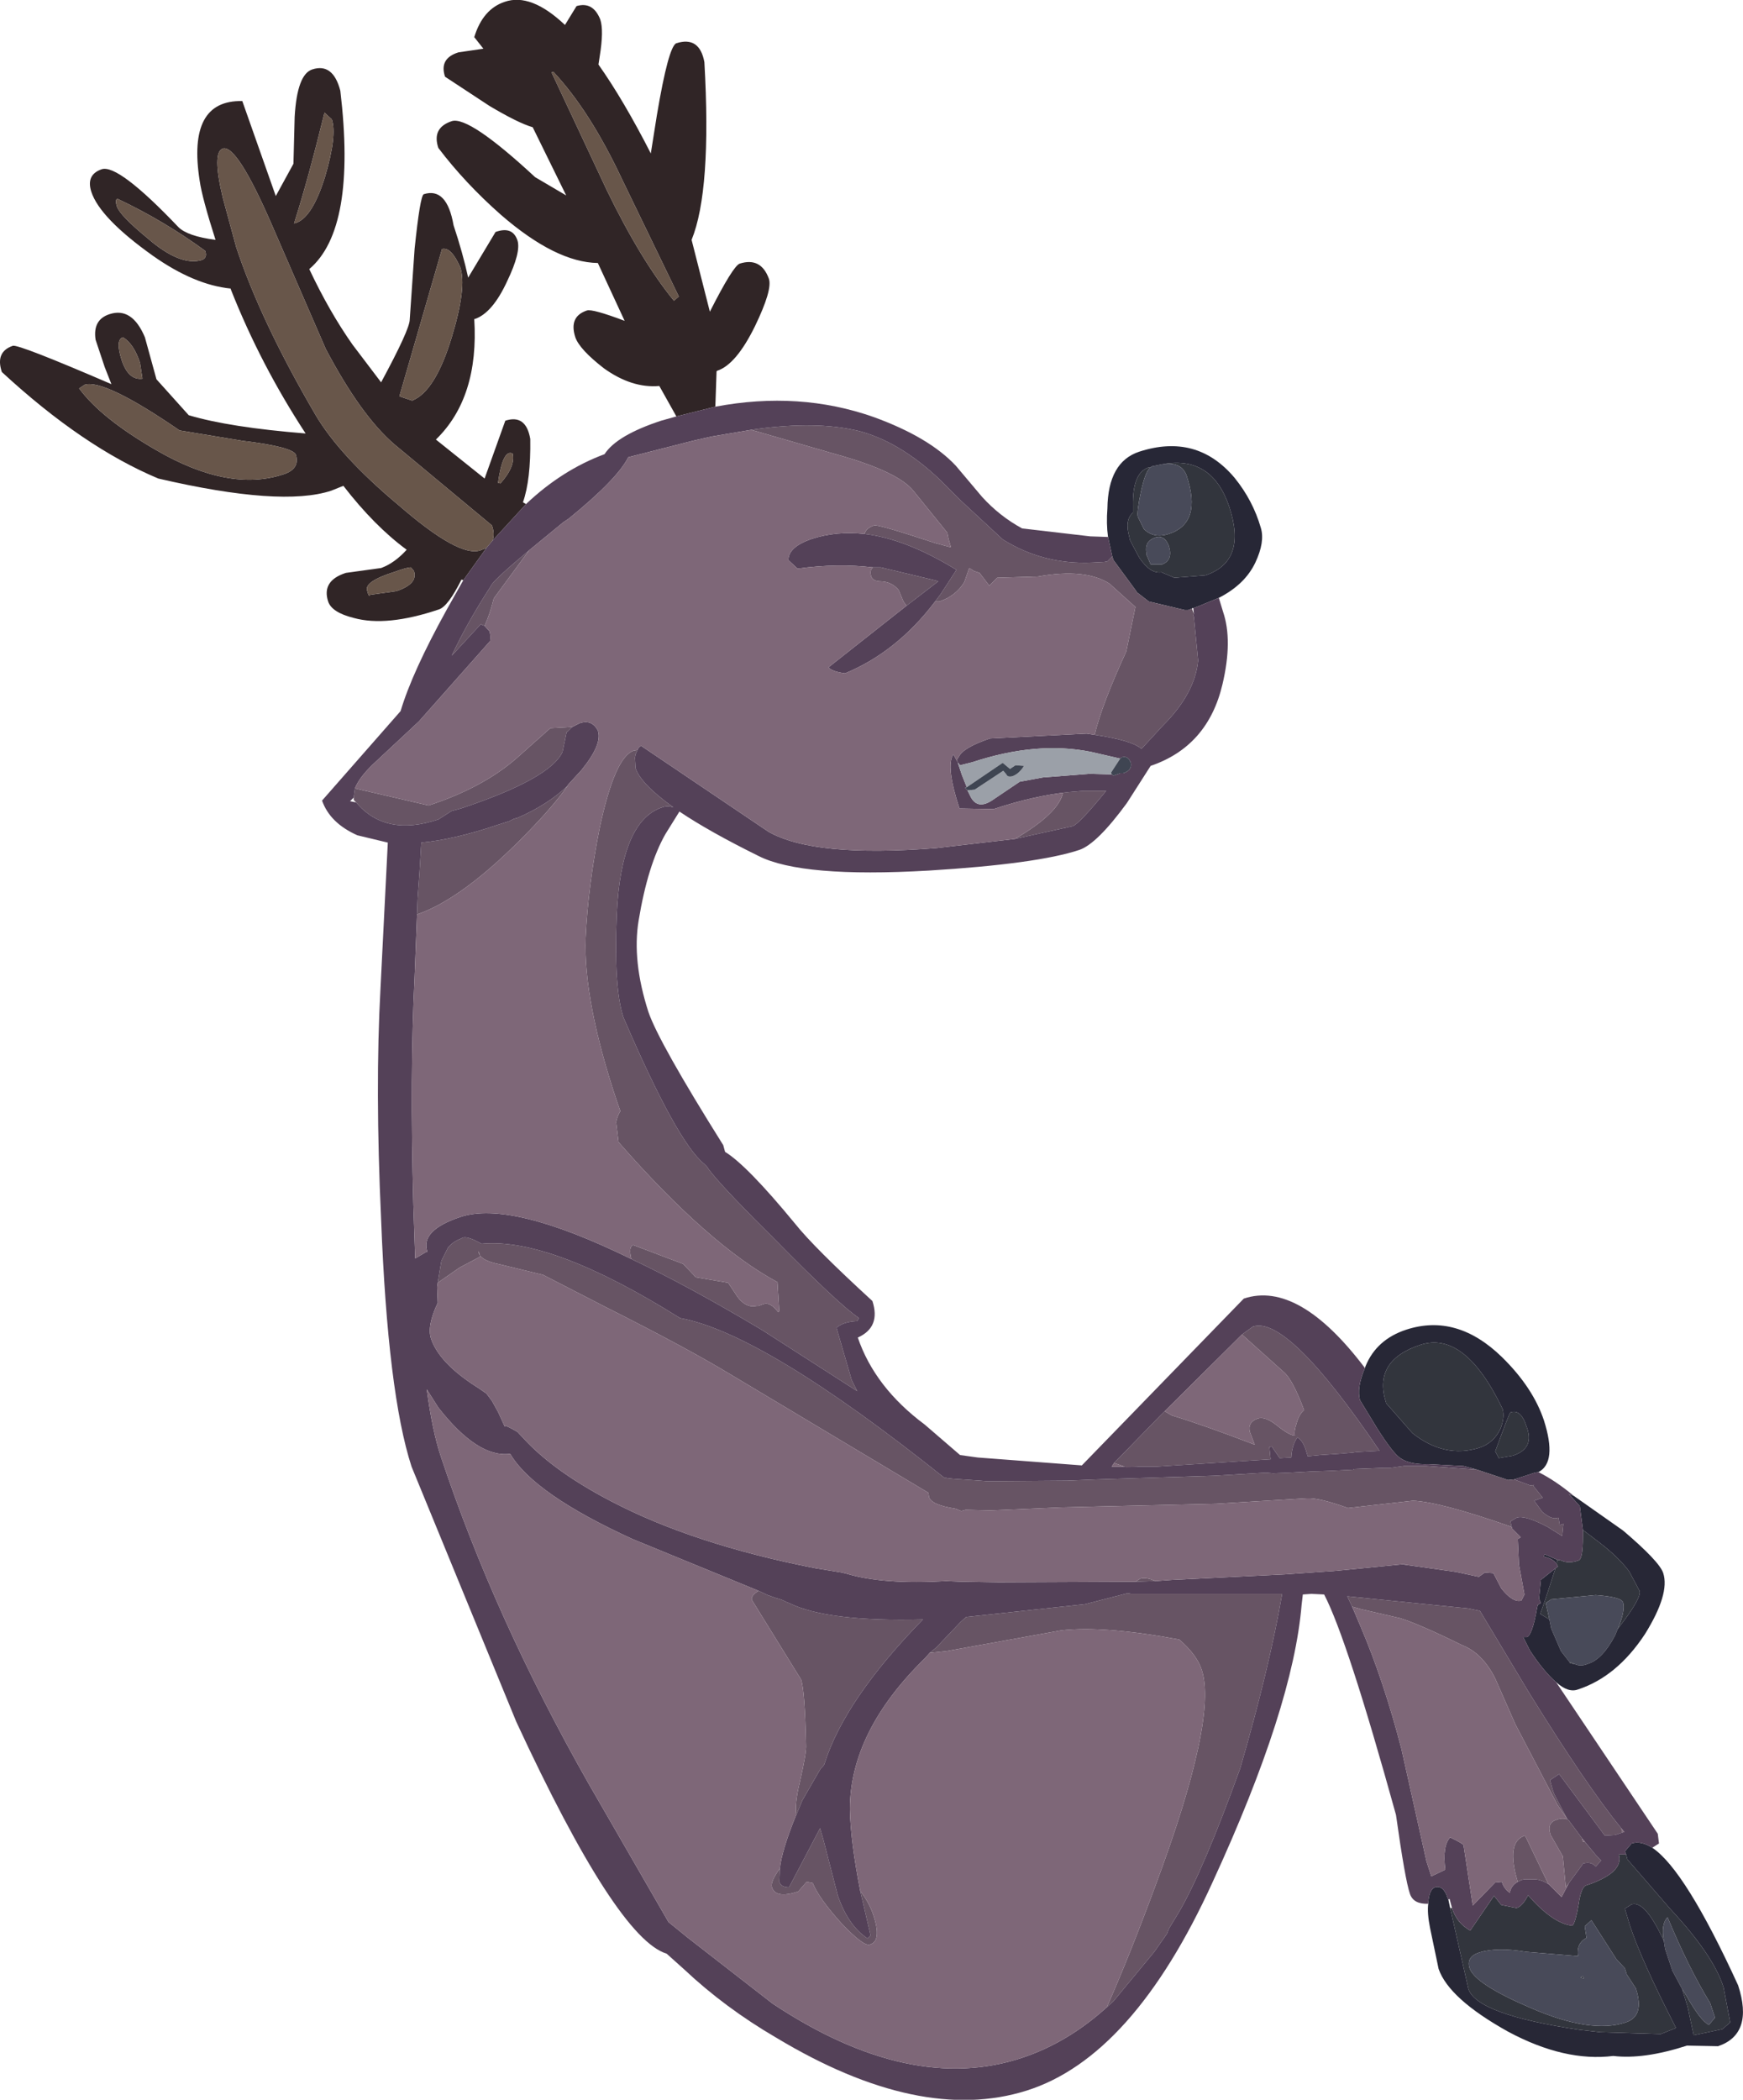 <?xml version="1.0" encoding="UTF-8" standalone="no"?>
<svg xmlns:xlink="http://www.w3.org/1999/xlink" height="172.45px" width="143.15px" xmlns="http://www.w3.org/2000/svg">
  <g transform="matrix(1.0, 0.0, 0.0, 1.0, 50.7, 33.5)">
    <path d="M-12.65 14.15 L-12.8 14.1 Q-13.9 16.3 -14.65 16.55 -18.95 18.0 -21.65 17.25 -23.45 16.8 -23.75 15.9 -24.3 14.2 -22.3 13.55 L-19.4 13.15 Q-18.3 12.75 -17.3 11.65 -19.95 9.7 -22.5 6.4 L-23.5 6.8 Q-27.6 8.15 -37.7 5.8 -43.9 3.2 -50.55 -2.95 -51.1 -4.6 -49.65 -5.1 -49.2 -5.25 -41.55 -1.95 L-42.1 -3.35 -42.85 -5.6 Q-43.1 -7.25 -41.7 -7.7 -39.85 -8.3 -38.8 -5.8 L-37.85 -2.35 -35.2 0.6 Q-31.85 1.6 -25.6 2.1 -29.3 -3.55 -31.75 -9.75 L-31.75 -9.8 Q-34.75 -10.1 -38.15 -12.5 -42.5 -15.6 -43.2 -17.75 -43.65 -19.15 -42.35 -19.6 -41.0 -20.05 -36.05 -14.85 -35.3 -14.1 -33.0 -13.8 -34.1 -17.25 -34.3 -18.65 -35.35 -25.3 -30.8 -25.2 L-28.05 -17.4 -26.6 -20.05 -26.5 -23.9 Q-26.3 -27.4 -25.05 -27.8 -23.35 -28.35 -22.75 -26.05 -21.4 -14.7 -25.3 -11.4 -23.65 -7.9 -21.75 -5.2 L-19.4 -2.1 Q-17.05 -6.45 -17.05 -7.25 L-16.65 -13.05 Q-16.2 -17.4 -15.9 -17.55 -14.0 -18.15 -13.45 -15.0 -12.7 -12.75 -12.25 -10.7 L-10.0 -14.45 Q-8.6 -14.95 -8.2 -13.75 -7.9 -12.8 -9.05 -10.4 -10.25 -7.8 -11.7 -7.3 L-11.75 -7.3 Q-11.35 -0.85 -14.9 2.6 L-10.9 5.8 -9.2 1.05 Q-7.5 0.5 -7.15 2.55 -7.1 5.9 -7.75 7.75 L-7.5 7.9 -10.25 10.9 Q-10.05 10.35 -10.3 9.65 L-18.3 3.0 Q-21.05 0.65 -23.95 -4.85 L-28.4 -15.1 Q-31.25 -21.65 -32.4 -21.3 -33.3 -21.0 -32.4 -17.25 L-31.3 -13.2 Q-29.3 -7.15 -24.8 0.55 -22.8 3.95 -17.95 8.0 -13.0 12.3 -11.25 11.7 L-10.75 11.5 -12.65 14.15 M4.85 0.7 L3.45 -1.8 Q1.2 -1.6 -1.1 -3.25 -3.1 -4.8 -3.45 -5.8 -4.0 -7.5 -2.5 -8.0 -2.05 -8.15 0.6 -7.15 L-1.6 -11.9 Q-5.05 -11.95 -9.55 -15.85 -12.5 -18.45 -14.7 -21.35 -15.25 -23.0 -13.6 -23.55 -12.2 -24.0 -6.75 -18.95 L-4.2 -17.45 -6.95 -23.05 Q-8.15 -23.4 -10.5 -24.8 L-14.15 -27.2 Q-14.65 -28.7 -13.05 -29.2 L-11.0 -29.5 -11.75 -30.45 Q-11.05 -32.75 -9.25 -33.35 -7.1 -34.1 -4.3 -31.45 L-3.35 -33.0 Q-2.0 -33.4 -1.4 -31.9 -1.1 -31.0 -1.45 -28.85 L-1.55 -28.2 Q0.5 -25.3 2.75 -20.9 L3.25 -24.05 Q4.2 -29.7 4.85 -29.95 6.75 -30.55 7.15 -28.4 7.75 -17.85 6.1 -13.8 L7.6 -7.9 Q9.5 -11.65 10.05 -11.85 11.8 -12.4 12.45 -10.6 12.75 -9.7 11.3 -6.7 9.75 -3.55 8.2 -3.05 L8.15 -3.0 8.05 -0.1 4.85 0.7 M-5.25 -27.6 L-5.4 -27.55 -0.85 -17.85 Q1.95 -12.1 4.65 -8.8 L5.05 -9.15 0.4 -18.75 Q-2.25 -24.4 -5.25 -27.6 M-12.9 -11.55 Q-13.65 -13.25 -14.4 -13.05 L-17.9 -0.95 -16.85 -0.6 Q-14.95 -1.35 -13.6 -5.8 -12.35 -9.9 -12.9 -11.55 M-43.75 -1.9 L-44.2 -1.6 Q-42.4 0.85 -37.9 3.45 -31.9 6.95 -27.4 5.45 -26.05 5.0 -26.4 3.85 -26.65 3.2 -30.8 2.7 L-35.95 1.85 Q-42.15 -2.4 -43.75 -1.9 M-40.6 -5.8 Q-41.25 -5.6 -40.7 -3.9 -40.15 -2.25 -39.0 -2.4 L-39.2 -3.7 Q-39.7 -5.25 -40.6 -5.8 M-41.0 -17.15 Q-41.3 -17.2 -41.1 -16.55 -40.85 -15.8 -38.6 -13.95 -35.9 -11.6 -34.1 -12.15 -33.65 -12.35 -33.85 -12.9 -37.2 -15.35 -41.0 -17.15 M-23.45 -23.7 L-24.05 -24.25 Q-25.4 -18.75 -26.55 -15.15 -25.1 -15.45 -24.0 -19.0 -23.0 -22.4 -23.45 -23.7 M-9.8 6.15 L-9.6 6.2 Q-8.35 4.8 -8.6 3.75 -9.4 3.35 -9.8 6.15 M-16.95 13.1 Q-17.3 13.1 -18.25 13.45 -20.8 14.25 -20.55 15.0 -20.4 15.6 -20.3 15.35 L-18.15 15.05 Q-16.35 14.45 -16.7 13.4 L-16.95 13.1" fill="#302526" fill-rule="evenodd" stroke="none"/>
    <path d="M-10.75 11.5 L-11.25 11.7 Q-13.0 12.3 -17.95 8.0 -22.8 3.95 -24.8 0.55 -29.3 -7.15 -31.3 -13.2 L-32.4 -17.25 Q-33.3 -21.0 -32.4 -21.3 -31.25 -21.65 -28.4 -15.1 L-23.95 -4.85 Q-21.05 0.65 -18.3 3.0 L-10.3 9.65 Q-10.05 10.35 -10.25 10.9 L-10.75 11.5 M-23.45 -23.7 Q-23.0 -22.4 -24.0 -19.0 -25.1 -15.45 -26.55 -15.15 -25.4 -18.75 -24.05 -24.25 L-23.45 -23.7 M-41.0 -17.15 Q-37.2 -15.35 -33.85 -12.9 -33.65 -12.35 -34.1 -12.15 -35.9 -11.6 -38.6 -13.95 -40.85 -15.8 -41.1 -16.55 -41.3 -17.2 -41.0 -17.15 M-40.6 -5.8 Q-39.7 -5.25 -39.2 -3.7 L-39.0 -2.4 Q-40.15 -2.25 -40.7 -3.9 -41.25 -5.6 -40.6 -5.8 M-43.75 -1.9 Q-42.15 -2.4 -35.95 1.85 L-30.8 2.7 Q-26.65 3.2 -26.4 3.85 -26.05 5.0 -27.4 5.45 -31.9 6.95 -37.9 3.45 -42.4 0.85 -44.2 -1.6 L-43.75 -1.9 M-12.9 -11.55 Q-12.35 -9.9 -13.6 -5.8 -14.95 -1.35 -16.85 -0.6 L-17.9 -0.95 -14.4 -13.05 Q-13.65 -13.25 -12.9 -11.55 M-5.25 -27.6 Q-2.25 -24.4 0.4 -18.75 L5.05 -9.15 4.65 -8.8 Q1.95 -12.1 -0.85 -17.85 L-5.4 -27.55 -5.25 -27.6 M-9.8 6.15 Q-9.4 3.35 -8.6 3.75 -8.35 4.8 -9.6 6.2 L-9.8 6.15 M-16.95 13.1 L-16.7 13.4 Q-16.35 14.45 -18.15 15.05 L-20.3 15.35 Q-20.4 15.6 -20.55 15.0 -20.8 14.25 -18.25 13.45 -17.3 13.1 -16.95 13.1" fill="#68564a" fill-rule="evenodd" stroke="none"/>
    <path d="M44.9 4.6 Q48.85 3.95 50.25 8.1 51.75 12.6 48.3 13.75 L45.75 13.95 44.7 13.5 Q43.8 13.65 42.9 12.35 L42.65 11.9 42.1 10.85 42.05 10.6 Q41.65 9.2 42.35 8.6 L42.35 8.05 Q42.3 5.35 43.6 4.9 L43.85 4.85 Q43.4 5.05 43.0 6.9 42.65 8.55 42.75 8.95 L43.25 9.95 Q44.05 10.75 45.3 10.35 48.05 9.45 46.75 5.55 46.35 4.45 44.9 4.6 M44.15 10.65 L44.05 10.7 Q43.3 11.0 43.45 11.9 L43.45 12.05 43.5 12.15 43.8 12.85 44.7 12.85 44.75 12.85 Q45.65 12.5 45.3 11.35 44.95 10.4 44.15 10.65 M72.7 82.2 Q72.9 82.85 72.55 83.8 72.0 85.0 70.8 85.4 67.95 86.3 65.3 84.2 L63.15 81.75 Q62.0 78.25 65.95 76.95 69.6 75.75 72.7 82.2 M68.55 123.2 Q68.95 124.45 70.05 125.05 L72.0 122.2 72.6 122.95 73.85 123.2 Q74.35 123.05 74.8 122.15 76.85 124.5 78.45 124.65 78.7 124.35 78.95 122.9 79.15 121.5 79.55 121.35 82.7 120.3 82.25 118.8 L82.85 118.8 82.95 119.2 86.5 123.3 Q90.0 127.05 90.85 129.7 L91.4 132.6 90.75 133.15 88.4 133.65 87.9 131.3 87.45 129.85 87.8 130.4 Q88.95 132.45 89.65 132.8 L90.15 132.2 89.75 131.0 Q88.0 128.15 86.25 123.95 85.7 124.55 85.95 125.9 84.4 122.55 83.3 122.9 L82.75 123.25 83.15 124.6 Q84.1 127.5 86.95 133.05 L85.7 133.55 80.75 133.4 79.0 133.2 Q70.6 131.95 69.9 129.85 L68.4 123.2 68.55 123.2 M79.3 128.8 L79.4 129.0 79.1 128.9 79.3 128.8 M70.8 126.85 Q69.7 127.2 70.0 128.15 70.45 129.45 75.0 131.4 79.95 133.55 82.8 132.6 84.4 132.1 83.65 129.8 L82.9 128.65 82.75 128.15 82.05 127.4 80.0 124.2 79.45 124.7 79.6 125.65 Q78.75 126.1 78.9 127.15 L74.65 126.8 Q72.25 126.4 70.8 126.85 M74.65 83.6 Q75.4 85.45 73.55 86.05 L72.4 86.25 72.1 85.7 Q73.25 82.55 73.35 82.5 74.2 82.2 74.65 83.6 M77.2 94.6 L77.5 94.65 Q78.15 94.95 78.95 94.65 79.3 94.55 79.3 92.7 L79.3 92.15 80.55 93.1 Q82.2 94.35 83.1 95.55 L83.95 97.15 Q84.15 97.7 82.3 100.1 L82.15 100.3 Q82.8 98.8 82.6 98.1 82.45 97.65 80.35 97.5 L76.7 97.85 76.25 98.15 76.55 99.5 75.8 99.05 76.25 97.75 77.05 95.3 77.25 95.15 77.15 94.95 77.2 94.6 M78.6 103.15 L78.55 103.15 78.25 103.1 78.2 103.0 78.6 103.15" fill="#32353d" fill-rule="evenodd" stroke="none"/>
    <path d="M43.85 4.85 L43.9 4.8 44.9 4.6 Q46.35 4.45 46.75 5.55 48.05 9.45 45.3 10.35 44.05 10.75 43.25 9.95 L42.75 8.95 Q42.65 8.55 43.0 6.9 43.4 5.05 43.85 4.85 M44.15 10.65 Q44.95 10.4 45.3 11.35 45.65 12.5 44.75 12.85 L44.7 12.85 43.8 12.85 43.5 12.15 43.45 12.05 43.45 11.9 Q43.3 11.0 44.05 10.7 L44.15 10.65 M85.95 125.9 Q85.7 124.55 86.25 123.95 88.0 128.15 89.75 131.0 L90.15 132.2 89.65 132.8 Q88.95 132.45 87.8 130.4 L87.45 129.85 86.65 128.35 86.05 126.55 85.95 125.9 M70.8 126.85 Q72.25 126.4 74.65 126.8 L78.9 127.15 Q78.75 126.1 79.6 125.65 L79.45 124.7 80.0 124.2 82.05 127.4 82.75 128.15 82.9 128.65 83.65 129.8 Q84.4 132.1 82.8 132.6 79.95 133.55 75.0 131.4 70.45 129.45 70.0 128.15 69.7 127.2 70.8 126.85 M79.3 128.8 L79.1 128.9 79.4 129.0 79.3 128.8 M82.15 100.3 L81.95 100.8 Q80.9 102.8 79.7 103.15 79.1 103.4 78.6 103.15 L78.2 103.0 77.5 102.1 76.7 100.25 76.55 99.5 76.25 98.15 76.7 97.85 80.35 97.5 Q82.45 97.65 82.6 98.1 82.8 98.8 82.15 100.3" fill="#484a59" fill-rule="evenodd" stroke="none"/>
    <path d="M40.3 10.6 Q40.15 9.5 40.25 8.25 40.3 4.45 42.85 3.6 47.6 2.05 50.7 5.75 52.2 7.6 52.85 9.85 53.2 11.0 52.4 12.7 51.55 14.5 49.4 15.6 L47.7 16.3 47.3 16.45 Q47.2 16.4 47.2 16.5 L47.1 16.5 47.05 16.55 46.95 16.55 46.9 16.6 46.8 16.6 46.7 16.6 46.6 16.6 43.65 15.9 42.75 15.2 42.75 15.25 42.55 14.95 40.75 12.5 40.65 12.2 40.3 10.6 M61.4 78.85 L61.45 78.7 Q62.35 76.5 64.8 75.7 68.95 74.35 72.65 77.95 75.2 80.45 76.1 83.15 77.2 86.6 75.65 87.4 L75.35 87.45 73.65 88.0 73.15 88.05 70.6 87.2 69.5 86.9 66.65 86.75 Q65.1 86.8 64.3 86.25 63.7 85.85 62.4 83.8 L61.0 81.5 Q60.7 80.5 61.4 78.85 M78.55 89.35 L82.6 92.2 Q85.6 94.75 85.9 95.7 86.45 97.4 84.4 100.7 82.1 104.2 78.9 105.25 78.1 105.55 77.1 104.65 76.1 103.8 74.95 102.05 L74.4 100.95 74.65 100.95 74.7 100.95 Q75.15 100.8 75.55 98.5 L75.6 98.3 75.85 98.15 75.7 97.8 75.85 96.25 77.05 95.3 76.25 97.75 75.8 99.05 76.55 99.5 76.7 100.25 77.5 102.1 78.2 103.0 78.25 103.1 78.55 103.15 78.6 103.15 Q79.1 103.4 79.7 103.15 80.9 102.8 81.95 100.8 L82.15 100.3 82.3 100.1 Q84.15 97.7 83.95 97.15 L83.1 95.55 Q82.2 94.35 80.55 93.1 L79.3 92.15 79.05 90.2 78.15 89.2 78.55 89.35 M85.0 118.25 Q87.7 120.05 92.05 129.55 93.35 133.55 90.4 134.55 L87.85 134.5 Q84.3 135.65 81.8 135.35 77.8 135.85 73.15 133.35 68.3 130.65 67.45 128.2 L66.75 124.85 Q66.5 123.6 66.6 122.85 66.65 121.7 67.15 121.5 67.85 121.3 68.2 122.4 L68.25 122.5 68.4 123.2 69.9 129.85 Q70.6 131.95 79.0 133.2 L80.75 133.4 85.7 133.55 86.95 133.05 Q84.1 127.5 83.15 124.6 L82.75 123.25 83.3 122.9 Q84.4 122.55 85.95 125.9 L86.05 126.55 86.65 128.35 87.45 129.85 87.9 131.3 88.4 133.65 90.75 133.15 91.4 132.6 90.85 129.7 Q90.0 127.05 86.5 123.3 L82.95 119.2 82.85 118.8 82.75 118.55 83.3 117.9 Q84.05 117.65 85.0 118.25 M43.85 4.85 L43.6 4.9 Q42.3 5.35 42.35 8.05 L42.35 8.6 Q41.65 9.2 42.05 10.6 L42.1 10.85 42.65 11.9 42.9 12.35 Q43.8 13.65 44.7 13.5 L45.75 13.95 48.3 13.75 Q51.75 12.6 50.25 8.1 48.85 3.95 44.9 4.6 L43.9 4.8 43.85 4.85 M72.7 82.2 Q69.6 75.75 65.95 76.95 62.0 78.25 63.15 81.75 L65.3 84.2 Q67.95 86.3 70.8 85.4 72.0 85.0 72.55 83.8 72.9 82.85 72.7 82.2 M74.65 83.6 Q74.2 82.2 73.35 82.5 73.25 82.55 72.1 85.7 L72.4 86.25 73.55 86.05 Q75.4 85.45 74.65 83.6 M77.2 94.6 L77.15 94.95 Q76.85 94.5 76.1 94.35 L76.15 94.15 77.2 94.6" fill="#272736" fill-rule="evenodd" stroke="none"/>
    <path d="M47.2 16.5 L47.25 16.65 47.35 16.9 47.3 17.05 47.35 17.15 47.7 20.75 Q47.45 23.45 44.8 26.1 L43.05 28.0 Q42.25 27.3 39.2 26.85 39.8 24.35 41.8 20.0 L42.55 16.35 40.55 14.55 40.45 14.45 Q38.45 13.15 34.55 13.85 L31.2 13.95 30.55 14.6 29.75 13.55 29.3 13.4 28.9 13.15 28.5 14.3 Q27.8 15.45 26.45 15.9 L26.1 15.9 26.55 15.3 27.85 13.3 Q23.7 10.75 20.3 10.35 20.45 9.85 21.1 9.65 21.4 9.55 26.1 11.1 L27.4 11.45 27.2 10.75 27.1 10.25 24.35 6.85 Q23.1 5.25 18.1 3.85 L11.0 1.8 Q15.8 1.1 19.15 1.75 L19.65 1.85 Q23.15 2.7 26.55 5.95 L28.2 7.6 31.65 10.8 Q35.0 12.9 39.05 12.7 L40.0 12.65 40.25 12.6 40.65 12.2 40.75 12.5 42.55 14.95 42.75 15.25 42.75 15.2 43.65 15.9 46.6 16.6 46.7 16.6 46.8 16.6 46.9 16.6 46.95 16.55 47.05 16.55 47.1 16.5 47.2 16.5 M21.65 13.1 L26.25 14.2 26.35 14.25 23.75 16.25 23.5 15.9 23.1 14.95 Q22.55 14.3 21.7 14.25 21.0 14.25 20.85 13.85 20.7 13.3 21.0 13.1 L21.65 13.1 M-7.25 11.7 L-10.15 15.65 Q-10.45 16.9 -10.9 17.9 L-11.15 17.8 -11.2 17.75 -13.6 20.35 Q-12.4 17.75 -10.4 14.65 L-10.35 14.55 Q-10.0 14.0 -7.25 11.7 M-21.55 31.25 L-15.5 32.65 Q-11.05 31.2 -8.25 28.75 L-5.5 26.3 -3.7 26.2 -4.1 26.6 -4.15 26.6 -4.2 26.8 -4.5 28.25 Q-5.5 30.45 -12.85 32.9 L-13.6 33.1 -14.7 33.8 Q-19.05 35.25 -21.45 32.4 L-21.65 32.2 -21.65 32.0 -21.55 31.25 M-4.05 31.0 Q-5.25 32.7 -7.4 34.9 -12.65 40.3 -16.45 41.6 L-16.4 40.25 -16.25 38.2 -16.1 35.7 Q-13.4 35.45 -9.85 34.25 L-8.9 33.95 -8.5 33.75 -8.15 33.65 Q-5.65 32.55 -4.05 31.0 M1.15 69.9 Q0.9 68.9 1.3 68.75 L5.4 70.3 6.45 71.4 9.1 71.85 9.9 73.05 Q10.6 73.95 11.45 73.75 L11.6 73.75 12.0 73.6 Q12.55 73.4 13.2 74.25 L13.3 74.2 13.15 71.8 Q7.5 68.75 0.1 60.3 L-0.1 58.65 Q0.0 58.15 0.25 57.75 L0.0 57.05 Q-2.8 48.7 -2.6 43.5 -2.4 39.25 -1.45 34.5 -0.2 28.65 1.35 28.15 L1.65 28.1 1.5 28.45 1.45 28.7 1.45 28.75 1.5 29.6 Q1.95 30.9 4.6 32.8 4.1 32.65 3.7 32.8 0.3 33.9 -0.05 41.65 -0.3 47.6 0.5 50.05 4.9 60.3 7.15 62.1 L7.35 62.3 Q7.9 63.2 11.2 66.55 L12.9 68.25 Q18.2 73.65 19.85 74.75 L19.7 75.0 Q18.55 75.05 18.0 75.55 L19.25 79.85 19.7 80.75 12.15 75.9 11.75 75.65 Q5.8 72.1 1.15 69.9 M32.65 35.4 Q36.25 33.3 36.6 31.6 L37.1 31.55 38.3 31.45 38.45 31.45 40.15 31.45 Q37.95 34.15 37.4 34.35 L32.65 35.4 M73.45 91.9 Q67.6 89.85 65.35 89.75 L60.0 90.35 Q57.65 89.5 56.65 89.55 L49.2 90.0 36.45 90.3 30.65 90.55 28.6 90.5 28.25 90.6 27.75 90.4 Q25.8 90.1 25.6 89.45 L25.55 89.1 9.25 79.35 Q5.7 77.2 -0.95 73.85 L-6.1 71.2 -9.6 70.35 Q-11.4 70.0 -11.4 69.25 L-11.25 69.7 -12.95 70.6 -14.75 71.85 -14.45 70.05 -13.9 68.95 Q-13.45 68.45 -12.9 68.25 L-12.7 68.15 Q-12.3 68.0 -11.15 68.65 -5.45 68.1 5.15 74.75 12.0 76.0 26.9 87.9 L26.95 87.85 27.1 87.9 27.15 87.9 27.6 87.95 29.8 88.1 30.4 88.15 36.95 88.1 39.45 88.0 49.0 87.7 53.25 87.45 53.85 87.5 55.15 87.45 57.0 87.35 58.45 87.3 60.45 87.2 60.5 87.15 63.0 87.05 63.5 87.05 64.6 86.9 66.45 86.9 70.6 87.2 73.15 88.05 73.65 88.0 75.0 88.5 75.3 88.45 75.2 88.5 76.0 89.5 75.85 89.55 75.3 89.75 75.95 90.65 Q76.75 91.35 77.25 91.15 L77.3 91.15 77.4 91.75 77.7 91.65 77.6 92.65 76.4 91.9 Q74.5 90.9 73.85 91.15 L73.35 91.45 73.45 91.9 M42.55 96.4 L42.95 96.15 Q43.4 96.0 44.2 96.35 L42.55 96.4 M40.2 131.35 Q42.1 127.05 44.2 121.35 49.3 107.65 48.0 103.65 47.6 102.4 46.15 101.15 39.95 100.0 36.45 100.4 L27.05 102.1 25.65 102.25 26.2 101.8 28.2 99.7 28.65 99.3 38.4 98.25 41.9 97.35 42.2 97.4 54.6 97.4 Q53.55 103.5 51.15 111.75 48.15 120.05 46.15 123.5 L45.3 124.9 45.15 125.3 44.45 126.3 44.1 126.8 40.75 130.85 40.15 131.4 40.2 131.35 M19.95 121.8 Q20.65 122.7 21.0 123.7 21.75 125.9 20.75 126.2 20.25 126.4 18.4 124.45 16.55 122.4 16.05 121.15 L15.55 121.05 14.85 121.85 Q13.0 122.45 12.7 121.5 12.55 121.05 13.35 119.95 L13.3 121.05 Q13.45 121.5 14.1 121.5 L16.65 116.65 16.9 117.5 18.1 122.15 Q18.95 124.65 20.55 125.7 L20.8 125.45 19.95 121.8 M14.7 115.55 Q14.55 114.65 15.0 112.8 15.55 110.4 15.5 109.8 15.4 105.4 15.1 104.45 L11.05 97.9 Q10.95 97.55 11.6 97.15 L12.35 97.5 13.05 97.75 Q13.5 97.85 13.95 98.1 L14.1 98.15 Q17.2 99.7 25.1 99.5 18.65 106.1 17.0 111.4 L16.9 111.55 16.8 111.65 16.7 111.75 15.2 114.35 14.7 115.55 M44.5 82.85 L44.95 82.4 45.55 82.75 Q48.05 83.5 52.35 85.15 L51.95 84.1 Q51.75 83.3 52.6 83.0 53.2 82.8 54.15 83.55 55.2 84.4 55.65 84.4 55.55 84.1 55.8 83.35 56.0 82.65 56.4 82.3 55.45 79.75 54.7 79.15 L51.3 76.1 52.2 75.45 Q55.05 74.5 62.6 85.65 L60.7 85.75 60.4 85.8 59.2 85.9 57.7 86.0 56.7 86.1 56.55 85.6 Q56.3 84.8 55.85 84.55 55.4 85.2 55.35 86.2 L54.4 86.25 53.75 85.3 53.55 85.35 53.65 86.35 44.25 86.95 42.75 86.95 41.8 87.0 40.8 86.65 44.5 82.85 M60.35 98.45 L59.95 97.6 69.9 98.6 70.85 98.8 74.9 105.55 Q79.6 113.15 82.45 116.65 L82.55 117.0 81.95 117.2 81.2 117.25 81.1 117.25 77.35 112.2 76.6 112.7 76.85 113.6 76.95 113.85 77.05 114.05 77.7 115.3 78.05 115.95 77.2 114.7 73.75 108.1 72.1 104.35 Q71.05 102.25 69.35 101.6 65.9 99.9 64.3 99.4 L61.05 98.65 60.35 98.45 M73.95 121.05 Q72.95 117.75 74.55 117.25 L76.45 121.2 76.5 121.25 Q75.95 120.9 75.45 120.85 L74.45 120.85 74.25 120.9 73.95 121.05 M78.15 121.15 L77.9 121.5 77.65 118.95 76.65 117.2 Q76.3 116.2 77.15 115.95 77.65 115.75 78.1 115.95 L79.25 117.5 79.25 117.55 79.3 117.75 79.45 117.75 79.95 118.35 80.45 118.95 80.8 119.3 80.35 119.8 Q80.0 119.35 79.3 119.55 L79.25 119.65 78.15 121.15" fill="#675464" fill-rule="evenodd" stroke="none"/>
    <path d="M-7.5 7.9 Q-4.55 5.1 -1.05 3.8 -0.05 2.25 3.6 1.05 L4.85 0.7 8.05 -0.1 Q14.95 -1.4 21.05 0.75 25.6 2.4 27.8 4.75 L29.95 7.3 Q31.4 8.9 33.25 9.9 L38.85 10.55 40.3 10.6 40.65 12.2 40.25 12.6 40.0 12.65 39.05 12.7 Q35.0 12.9 31.65 10.8 L28.2 7.6 26.55 5.95 Q23.15 2.7 19.65 1.85 L19.15 1.75 Q15.8 1.1 11.0 1.8 L7.75 2.35 6.2 2.7 0.9 4.05 Q0.0 5.85 -4.0 9.1 L-4.45 9.4 -7.25 11.7 Q-10.0 14.0 -10.35 14.55 L-10.4 14.65 Q-12.4 17.75 -13.6 20.35 L-11.2 17.75 -11.15 17.8 -10.9 17.9 -10.5 18.35 Q-10.4 18.65 -10.45 19.15 L-16.3 25.75 -20.05 29.25 Q-21.2 30.35 -21.55 31.25 L-21.65 32.0 -21.95 32.3 -21.45 32.4 Q-19.05 35.25 -14.7 33.8 L-13.6 33.1 -12.85 32.9 Q-5.5 30.45 -4.5 28.25 L-4.2 26.8 -4.15 26.6 -4.1 26.6 -3.7 26.2 -3.1 25.9 Q-2.1 25.55 -1.6 26.5 -1.2 27.6 -2.95 29.75 L-4.05 30.95 -4.05 31.0 Q-5.65 32.55 -8.15 33.65 L-8.5 33.75 -8.9 33.95 -9.85 34.25 Q-13.4 35.45 -16.1 35.7 L-16.25 38.2 -16.4 40.25 -16.45 41.6 -16.65 46.8 Q-17.05 54.65 -16.75 65.45 L-16.6 69.85 -15.75 69.35 -15.6 69.3 Q-16.2 67.55 -12.9 66.45 -8.75 65.05 1.15 69.9 5.8 72.1 11.75 75.65 L12.15 75.9 19.7 80.75 19.25 79.85 18.0 75.55 Q18.55 75.05 19.7 75.0 L19.85 74.75 Q18.2 73.65 12.9 68.25 L11.2 66.55 Q7.9 63.2 7.35 62.3 L7.15 62.1 Q4.9 60.3 0.5 50.05 -0.3 47.6 -0.05 41.65 0.3 33.9 3.7 32.8 4.1 32.65 4.6 32.8 1.95 30.9 1.5 29.6 L1.45 28.75 1.45 28.7 1.5 28.45 1.65 28.1 Q1.75 27.85 1.95 27.75 L12.4 34.8 Q16.15 36.95 26.2 36.15 L32.65 35.4 37.4 34.35 Q37.95 34.15 40.15 31.45 L38.45 31.45 38.3 31.45 37.1 31.55 Q34.2 31.85 30.9 32.95 L28.1 32.9 Q26.95 29.4 27.6 28.45 L27.95 29.1 Q27.85 28.85 28.05 28.65 28.4 27.9 30.6 27.15 L38.55 26.75 39.2 26.85 Q42.25 27.3 43.05 28.0 L44.8 26.1 Q47.45 23.45 47.7 20.75 L47.35 17.15 47.3 17.05 47.35 16.9 47.3 16.45 47.7 16.3 49.4 15.6 49.75 16.75 Q50.55 19.1 49.7 22.7 48.5 27.8 43.8 29.4 L41.85 32.45 Q39.4 35.8 37.95 36.3 34.5 37.45 25.55 38.0 15.15 38.6 11.6 36.8 7.55 34.8 5.1 33.15 L3.95 35.0 Q2.5 37.55 1.75 42.1 1.2 45.4 2.55 49.6 3.4 52.1 8.7 60.55 L8.85 61.1 Q10.65 62.2 14.6 67.0 16.15 68.95 20.95 73.35 21.65 75.5 19.75 76.35 21.15 80.45 25.25 83.5 L28.15 86.0 29.6 86.2 38.15 86.85 51.45 73.15 Q55.95 71.65 61.4 78.85 60.7 80.5 61.0 81.5 L62.4 83.8 Q63.7 85.85 64.3 86.25 65.1 86.8 66.65 86.75 L69.5 86.9 70.6 87.2 66.45 86.9 64.6 86.9 63.5 87.05 63.0 87.05 60.5 87.15 60.45 87.2 58.45 87.3 57.0 87.35 55.15 87.45 53.85 87.5 53.25 87.45 49.0 87.7 39.45 88.0 36.95 88.1 30.4 88.15 29.8 88.1 27.6 87.95 27.15 87.9 27.1 87.9 26.95 87.85 26.9 87.9 Q12.0 76.0 5.15 74.75 -5.45 68.1 -11.15 68.65 -12.3 68.0 -12.7 68.15 L-12.9 68.25 Q-13.45 68.45 -13.9 68.95 L-14.45 70.05 -14.75 71.85 -14.8 72.2 -14.75 73.5 Q-15.65 75.4 -15.3 76.45 -14.6 78.5 -11.4 80.5 L-10.75 80.95 -10.3 81.55 -9.8 82.45 -9.25 83.65 -9.15 83.6 Q-8.7 83.8 -8.2 84.1 L-7.45 84.9 Q-5.0 87.45 -0.5 89.8 6.3 93.35 16.3 95.3 L18.45 95.65 18.85 95.75 Q21.85 96.65 27.0 96.35 L28.3 96.4 31.35 96.45 42.55 96.4 44.2 96.35 45.6 96.25 54.8 95.8 59.1 95.5 64.7 94.95 64.65 95.0 68.9 95.6 70.75 96.0 71.25 95.65 71.3 95.65 71.95 95.7 72.6 96.95 Q73.55 98.15 74.25 97.95 L74.5 97.45 74.05 95.0 73.95 92.9 74.2 92.75 73.5 92.05 73.45 91.9 73.35 91.45 73.85 91.15 Q74.5 90.9 76.4 91.9 L77.6 92.65 77.7 91.65 77.4 91.75 77.3 91.15 77.25 91.15 Q76.75 91.35 75.95 90.65 L75.3 89.75 75.85 89.55 76.0 89.5 75.2 88.5 75.3 88.45 75.0 88.5 73.65 88.0 75.35 87.45 75.65 87.4 Q77.05 88.1 78.55 89.35 L78.15 89.2 79.05 90.2 79.3 92.15 79.3 92.7 Q79.3 94.55 78.95 94.65 78.15 94.95 77.5 94.65 L77.2 94.6 76.15 94.15 76.1 94.35 Q76.85 94.5 77.15 94.95 L77.25 95.15 77.05 95.3 75.85 96.25 75.7 97.8 75.85 98.15 75.6 98.3 75.55 98.5 Q75.15 100.8 74.7 100.95 L74.65 100.95 74.4 100.95 74.95 102.05 Q76.1 103.8 77.1 104.65 L85.45 117.1 85.55 117.9 85.0 118.25 Q84.05 117.65 83.3 117.9 L82.75 118.55 82.85 118.8 82.25 118.8 Q82.7 120.3 79.55 121.35 79.15 121.5 78.95 122.9 78.7 124.35 78.45 124.65 76.85 124.5 74.8 122.15 74.35 123.05 73.85 123.2 L72.6 122.95 72.0 122.2 70.05 125.05 Q68.95 124.45 68.55 123.2 L68.35 122.45 68.25 122.5 68.2 122.4 Q67.85 121.3 67.15 121.5 66.65 121.7 66.6 122.85 65.4 122.9 65.1 122.05 64.7 120.9 63.95 115.55 59.95 101.1 58.05 97.45 L57.0 97.4 56.3 97.45 56.2 98.3 Q55.5 106.7 48.9 121.05 42.35 135.45 33.6 138.2 24.85 140.95 13.05 133.85 8.85 131.4 5.5 128.25 L4.05 126.95 Q-0.05 125.7 -8.3 107.9 L-16.9 86.95 Q-18.85 80.95 -19.4 66.65 -19.9 55.85 -19.45 47.65 L-18.85 35.7 -21.35 35.1 Q-23.6 34.1 -24.25 32.25 L-17.8 24.9 Q-16.85 21.7 -14.0 16.55 L-12.65 14.15 -10.75 11.5 -10.25 10.9 -7.5 7.9 M20.3 10.35 Q23.7 10.75 27.85 13.3 L26.55 15.3 26.1 15.9 Q22.95 20.05 18.7 21.8 17.6 21.65 17.35 21.3 L23.75 16.25 26.35 14.25 26.25 14.2 21.65 13.1 21.0 13.1 Q18.1 12.75 14.8 13.2 L14.05 12.5 Q14.05 11.4 16.0 10.75 18.0 10.1 20.3 10.35 M27.95 29.1 L28.3 30.15 28.7 31.15 28.55 31.2 28.75 31.4 28.95 31.8 Q29.5 33.05 30.75 32.25 L33.05 30.7 34.95 30.35 38.8 30.05 40.6 30.1 40.75 30.2 41.2 30.05 41.3 30.0 41.55 30.0 Q42.35 29.75 42.15 29.05 L42.1 29.0 Q41.9 28.55 41.4 28.7 L41.3 28.8 38.9 28.25 Q34.45 27.35 29.15 29.1 L28.15 29.35 27.95 29.1 M11.6 97.15 L1.25 92.9 Q-6.85 89.2 -8.8 85.9 -11.45 86.25 -14.7 82.1 L-15.65 80.6 Q-15.2 84.0 -14.5 86.1 -10.1 99.35 -2.35 113.0 L4.2 124.35 5.8 125.65 12.75 131.05 Q24.05 138.55 33.25 135.5 37.0 134.25 40.2 131.35 L40.15 131.4 40.75 130.85 44.1 126.8 44.45 126.3 45.15 125.3 45.3 124.9 46.15 123.5 Q48.15 120.05 51.15 111.75 53.55 103.5 54.6 97.4 L42.2 97.4 41.9 97.35 38.4 98.25 28.65 99.3 28.2 99.7 26.2 101.8 25.65 102.25 25.3 102.65 Q19.1 108.7 19.1 115.1 19.15 117.7 19.95 121.8 L20.8 125.45 20.55 125.7 Q18.95 124.65 18.1 122.15 L16.9 117.5 16.65 116.65 14.1 121.5 Q13.45 121.5 13.3 121.05 L13.35 119.95 Q13.5 118.5 14.65 115.65 L14.7 115.55 15.2 114.35 16.7 111.75 16.8 111.65 16.9 111.55 17.0 111.4 Q18.65 106.1 25.1 99.5 17.2 99.7 14.1 98.15 L13.95 98.1 Q13.5 97.85 13.05 97.75 L12.35 97.5 11.6 97.15 M51.3 76.1 L44.5 82.85 40.8 86.65 40.6 86.95 42.75 86.95 44.25 86.95 53.65 86.35 53.55 85.35 53.75 85.3 54.4 86.25 55.35 86.2 Q55.4 85.2 55.85 84.55 56.3 84.8 56.55 85.6 L56.7 86.1 57.7 86.0 59.2 85.9 60.4 85.8 60.7 85.75 62.6 85.65 Q55.05 74.5 52.2 75.45 L51.3 76.1 M69.9 98.6 L59.95 97.6 60.35 98.45 61.05 100.1 Q62.95 104.55 64.4 110.15 L66.45 119.35 66.85 120.6 68.0 120.05 Q67.75 118.1 68.4 117.4 69.45 117.9 69.5 118.05 L70.25 122.95 70.25 123.0 72.1 121.1 72.65 121.05 Q72.8 121.6 73.3 121.95 73.4 121.35 73.95 121.05 L74.25 120.9 74.45 120.85 75.45 120.85 Q75.95 120.9 76.5 121.25 L76.45 121.2 77.55 122.3 78.15 121.15 79.25 119.65 79.3 119.55 Q80.0 119.35 80.35 119.8 L80.8 119.3 80.45 118.95 79.95 118.35 79.25 117.5 78.1 115.95 78.05 115.95 77.7 115.3 77.05 114.05 76.95 113.85 76.85 113.6 76.6 112.7 77.35 112.2 81.1 117.25 81.2 117.25 81.95 117.2 82.7 116.95 82.45 116.65 Q79.6 113.15 74.9 105.55 L70.85 98.8 69.9 98.6" fill="#544158" fill-rule="evenodd" stroke="none"/>
    <path d="M11.0 1.8 L18.1 3.85 Q23.1 5.25 24.35 6.85 L27.1 10.25 27.2 10.75 27.4 11.45 26.1 11.1 Q21.4 9.55 21.1 9.65 20.45 9.85 20.3 10.35 18.0 10.1 16.0 10.75 14.05 11.4 14.05 12.5 L14.8 13.2 Q18.1 12.75 21.0 13.1 L21.65 13.1 21.0 13.1 Q20.7 13.3 20.85 13.85 21.0 14.25 21.7 14.25 22.55 14.3 23.1 14.95 L23.5 15.9 23.75 16.25 17.35 21.3 Q17.6 21.65 18.7 21.8 22.95 20.05 26.1 15.9 L26.45 15.9 Q27.8 15.45 28.5 14.3 L28.9 13.15 29.3 13.4 29.75 13.55 30.55 14.6 31.2 13.95 34.55 13.85 Q38.45 13.15 40.45 14.45 L40.55 14.55 42.55 16.35 41.8 20.0 Q39.8 24.35 39.2 26.85 L38.55 26.75 30.6 27.15 Q28.4 27.9 28.05 28.65 27.85 28.85 27.95 29.1 L27.6 28.45 Q26.95 29.4 28.1 32.9 L30.9 32.95 Q34.2 31.85 37.1 31.55 L36.6 31.6 Q36.25 33.3 32.65 35.4 L26.2 36.15 Q16.15 36.95 12.4 34.8 L1.95 27.75 Q1.75 27.85 1.65 28.1 L1.35 28.15 Q-0.2 28.65 -1.45 34.5 -2.4 39.25 -2.6 43.5 -2.8 48.7 0.0 57.05 L0.25 57.75 Q0.0 58.15 -0.1 58.65 L0.1 60.3 Q7.5 68.75 13.15 71.8 L13.3 74.2 13.2 74.25 Q12.55 73.4 12.0 73.6 L11.6 73.75 11.45 73.75 Q10.6 73.95 9.9 73.05 L9.1 71.85 6.45 71.4 5.4 70.3 1.3 68.75 Q0.9 68.9 1.15 69.9 -8.75 65.05 -12.9 66.45 -16.2 67.55 -15.6 69.3 L-15.75 69.35 -16.6 69.85 -16.75 65.45 Q-17.05 54.65 -16.65 46.8 L-16.45 41.6 Q-12.65 40.3 -7.4 34.9 -5.25 32.7 -4.05 31.0 L-4.05 30.95 -2.95 29.75 Q-1.2 27.6 -1.6 26.5 -2.1 25.55 -3.1 25.9 L-3.7 26.2 -5.5 26.3 -8.25 28.75 Q-11.05 31.2 -15.5 32.65 L-21.55 31.25 Q-21.2 30.35 -20.05 29.25 L-16.3 25.75 -10.45 19.15 Q-10.4 18.65 -10.5 18.35 L-10.9 17.9 Q-10.45 16.9 -10.15 15.65 L-7.25 11.7 -4.45 9.4 -4.0 9.1 Q0.0 5.85 0.9 4.05 L6.2 2.7 7.75 2.35 11.0 1.8 M40.6 30.1 L40.55 29.95 40.6 30.1 M-14.75 71.85 L-12.95 70.6 -11.25 69.7 -11.4 69.25 Q-11.4 70.0 -9.6 70.35 L-6.1 71.2 -0.95 73.85 Q5.7 77.2 9.25 79.35 L25.55 89.1 25.6 89.45 Q25.8 90.1 27.75 90.4 L28.25 90.6 28.6 90.5 30.65 90.55 36.45 90.3 49.2 90.0 56.65 89.55 Q57.65 89.5 60.0 90.35 L65.35 89.75 Q67.6 89.85 73.45 91.9 L73.5 92.05 74.2 92.75 73.95 92.9 74.05 95.0 74.5 97.45 74.25 97.95 Q73.55 98.15 72.6 96.95 L71.95 95.7 71.3 95.65 71.25 95.65 70.75 96.0 68.9 95.6 64.65 95.0 64.7 94.95 59.1 95.5 54.8 95.8 45.6 96.25 44.2 96.35 Q43.4 96.0 42.95 96.15 L42.55 96.4 31.35 96.45 28.3 96.4 27.0 96.35 Q21.85 96.65 18.85 95.75 L18.45 95.65 16.3 95.3 Q6.3 93.35 -0.5 89.8 -5.0 87.45 -7.45 84.9 L-8.2 84.1 Q-8.7 83.8 -9.15 83.6 L-9.25 83.65 -9.8 82.45 -10.3 81.55 -10.75 80.95 -11.4 80.5 Q-14.6 78.5 -15.3 76.45 -15.65 75.4 -14.75 73.5 L-14.8 72.2 -14.75 71.85 M40.2 131.35 Q37.0 134.25 33.25 135.5 24.05 138.55 12.75 131.05 L5.8 125.65 4.2 124.35 -2.35 113.0 Q-10.1 99.35 -14.5 86.1 -15.2 84.0 -15.65 80.6 L-14.7 82.1 Q-11.45 86.25 -8.8 85.9 -6.85 89.2 1.25 92.9 L11.6 97.15 Q10.95 97.55 11.05 97.9 L15.1 104.45 Q15.4 105.4 15.5 109.8 15.55 110.4 15.0 112.8 14.55 114.65 14.7 115.55 L14.65 115.65 Q13.5 118.5 13.35 119.95 12.55 121.05 12.7 121.5 13.0 122.45 14.85 121.85 L15.55 121.05 16.05 121.15 Q16.55 122.4 18.4 124.45 20.25 126.4 20.75 126.2 21.75 125.9 21.0 123.7 20.65 122.7 19.95 121.8 19.15 117.7 19.1 115.1 19.1 108.7 25.3 102.65 L25.65 102.25 27.05 102.1 36.45 100.4 Q39.95 100.0 46.15 101.15 47.6 102.4 48.0 103.65 49.3 107.65 44.2 121.35 42.1 127.05 40.2 131.35 M51.3 76.1 L54.7 79.15 Q55.45 79.75 56.4 82.3 56.0 82.65 55.8 83.35 55.55 84.1 55.65 84.4 55.2 84.4 54.15 83.55 53.2 82.8 52.6 83.0 51.75 83.3 51.95 84.1 L52.35 85.15 Q48.05 83.5 45.55 82.75 L44.95 82.4 44.5 82.85 51.3 76.1 M40.8 86.65 L41.8 87.0 42.75 86.95 40.6 86.95 40.8 86.65 M60.35 98.45 L61.05 98.65 64.3 99.4 Q65.9 99.9 69.35 101.6 71.05 102.25 72.1 104.35 L73.75 108.1 77.2 114.7 78.05 115.95 78.1 115.95 Q77.65 115.75 77.15 115.95 76.3 116.2 76.65 117.2 L77.65 118.95 77.9 121.5 78.15 121.15 77.55 122.3 76.45 121.2 74.55 117.25 Q72.95 117.75 73.95 121.05 73.4 121.35 73.3 121.95 72.8 121.6 72.65 121.05 L72.1 121.1 70.25 123.0 70.25 122.95 69.5 118.05 Q69.45 117.9 68.4 117.4 67.75 118.1 68.0 120.05 L66.85 120.6 66.45 119.35 64.4 110.15 Q62.95 104.55 61.05 100.1 L60.35 98.45 M81.95 117.2 L82.55 117.0 82.45 116.65 82.7 116.95 81.95 117.2 M70.85 98.8 L69.9 98.6 70.85 98.8 M79.25 117.5 L79.95 118.35 79.45 117.75 79.3 117.75 79.25 117.55 79.25 117.5" fill="#7e6778" fill-rule="evenodd" stroke="none"/>
    <path d="M28.7 31.15 L28.3 30.15 27.95 29.1 28.15 29.35 29.15 29.1 Q34.45 27.35 38.9 28.25 L41.3 28.8 40.55 29.95 40.6 30.1 38.8 30.05 34.95 30.35 33.05 30.7 30.75 32.25 Q29.5 33.05 28.95 31.8 L28.75 31.4 28.85 31.4 29.35 31.35 31.7 29.8 31.95 30.1 Q32.05 30.35 32.45 30.25 33.0 30.05 33.4 29.4 L32.7 29.35 32.25 29.65 31.65 29.15 28.7 31.15" fill="#9ba0a8" fill-rule="evenodd" stroke="none"/>
    <path d="M28.7 31.15 L31.65 29.15 32.25 29.65 32.7 29.35 33.4 29.4 Q33.0 30.05 32.45 30.25 32.05 30.35 31.95 30.1 L31.7 29.8 29.35 31.35 28.85 31.4 28.75 31.4 28.55 31.2 28.7 31.15 M40.55 29.95 L41.3 28.8 41.4 28.7 Q41.9 28.55 42.1 29.0 L42.15 29.05 Q42.35 29.75 41.55 30.0 L41.3 30.0 41.2 30.05 40.75 30.2 40.6 30.1 40.55 29.95" fill="#3f4552" fill-rule="evenodd" stroke="none"/>
  </g>
</svg>
